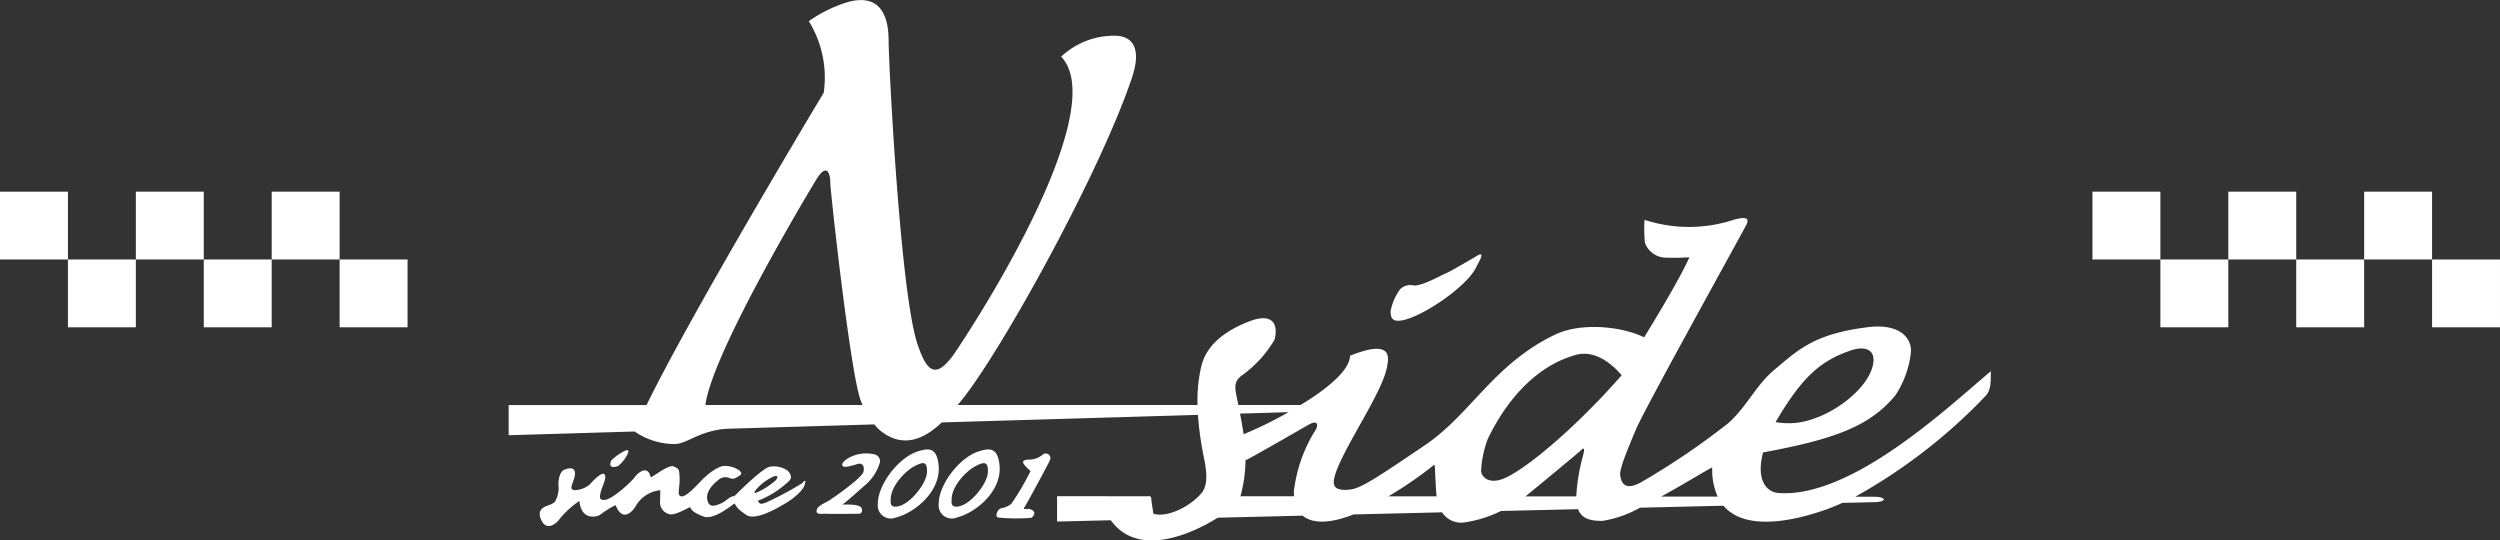<svg id="グループ_1476" data-name="グループ 1476" xmlns="http://www.w3.org/2000/svg" xmlns:xlink="http://www.w3.org/1999/xlink" width="277.544" height="60" viewBox="0 0 277.544 60">
  <rect x="0" y="0" width="277.544" height="60" fill="#333333" stroke="none"/>
  <defs>
    <clipPath id="clip-path">
      <rect id="長方形_1262" data-name="長方形 1262" width="277.544" height="60" fill="#fff"/>
    </clipPath>
  </defs>
  <rect id="長方形_1250" data-name="長方形 1250" width="7.541" height="7.528" transform="translate(0 21.28)" fill="#fff"/>
  <rect id="長方形_1251" data-name="長方形 1251" width="7.541" height="7.529" transform="translate(7.541 28.807)" fill="#fff"/>
  <rect id="長方形_1252" data-name="長方形 1252" width="7.541" height="7.528" transform="translate(15.082 21.279)" fill="#fff"/>
  <rect id="長方形_1253" data-name="長方形 1253" width="7.541" height="7.529" transform="translate(22.622 28.807)" fill="#fff"/>
  <rect id="長方形_1254" data-name="長方形 1254" width="7.541" height="7.528" transform="translate(30.163 21.279)" fill="#fff"/>
  <rect id="長方形_1255" data-name="長方形 1255" width="7.541" height="7.529" transform="translate(37.704 28.807)" fill="#fff"/>
  <rect id="長方形_1256" data-name="長方形 1256" width="7.541" height="7.528" transform="translate(232.3 21.279)" fill="#fff"/>
  <rect id="長方形_1257" data-name="長方形 1257" width="7.54" height="7.529" transform="translate(239.841 28.807)" fill="#fff"/>
  <rect id="長方形_1258" data-name="長方形 1258" width="7.54" height="7.528" transform="translate(247.381 21.279)" fill="#fff"/>
  <rect id="長方形_1259" data-name="長方形 1259" width="7.541" height="7.529" transform="translate(254.922 28.807)" fill="#fff"/>
  <rect id="長方形_1260" data-name="長方形 1260" width="7.541" height="7.528" transform="translate(262.462 21.279)" fill="#fff"/>
  <rect id="長方形_1261" data-name="長方形 1261" width="7.54" height="7.528" transform="translate(270.003 28.808)" fill="#fff"/>
  <g id="グループ_1471" data-name="グループ 1471">
    <g id="グループ_1470" data-name="グループ 1470" clip-path="url(#clip-path)">
      <path id="パス_34" data-name="パス 34" d="M138.517,103.219A5.981,5.981,0,0,1,140,102.164c.322-.153.567-.138.291.413a3.971,3.971,0,0,1-.965,1.224c-.1.086-1.272.491-.812-.581" transform="translate(-70.651 -52.106)" fill="#fff"/>
      <path id="パス_35" data-name="パス 35" d="M151.567,107.55a36.138,36.138,0,0,1-3.984,2.142c-.889.367-.766,0-1.011-.153A10.513,10.513,0,0,0,150.1,107.3c.368-.367.122-.8-.153-1.1a2.653,2.653,0,0,0-1.993-.459c-.8.122-3.493,2.815-3.953,3.274-.429-.061-.969.589-1.471.8-.521.214-1.348.612-1.532-.428s.889-1.9,1.226-2.172a1.171,1.171,0,0,1,1.257-.214c.46.214.735-.061,1.1-.275s.122-.459-.123-.643a2.957,2.957,0,0,0-1.44-.428c-.7-.061-1.749.757-2.268,1.224-.613.551-2.084,2.356-2.7,2.142-.438-.153-.092-.887-.123-2.019s-.153-1.04-.643-1.285-1.87.826-2.513,1.194c-.153-.061-.061-.459-.46-.7s-1.042.245-1.379.7c-.469.637-2.48,2.425-3.28,2.509-.582.061-.644-.153-.491-.826s.8-1.775.368-2.05c-.279-.179-1.226.734-1.533,1.132a2.829,2.829,0,0,1-1.716.673c-.735-.067-.153-.765,0-1.56.22-1.144-.735-.918-1.226-.673s-.653,1.351-.552,1.958a3.16,3.16,0,0,1-.368,1.469c-.184.336-.766.459-1.165.642s-.889.643-.306,1.652,1.563.184,1.808-.122a9.939,9.939,0,0,1,2.329-2.172c.214,2.2,1.9,1.775,2.268,1.56a10.592,10.592,0,0,1,1.747-1.1c.889,2.2,2.118.307,2.176.214a3.564,3.564,0,0,1,2.789-1.867c0,.306,0,.673-.031,1.407a1.355,1.355,0,0,0,1.042,1.255c.473.168,1.778-.52,2.3-.8.184.551,1.011.887,1.532,1.071.964.34,2.61-.864,3.4-1.469.276.428.245.551,1.318,1.285s3.861-1.009,4.474-1.377,1.778-1.255,1.992-1.958-.061-.459-.245-.214m-5.179.78a5.367,5.367,0,0,1,2.084-1.545c.308-.067.453.073.122.474a8.322,8.322,0,0,1-2.038,1.316c-.506.23-.276-.061-.168-.245" transform="translate(-62.478 -53.928)" fill="#fff"/>
      <path id="パス_36" data-name="パス 36" d="M188.543,104.289a8.847,8.847,0,0,0,1.185-.306c.285-.1.839-.016.654.857-.143.673-3.31,2.876-3.82,3.2s-1.389.592-1.389,1.183c0,.448.776.245,1.022.285s3.33,0,3.678,0,.438-.407.265-.673c-.265-.408-1.614-.347-2.084-.347.613-.469,1.879-1.591,2.391-2.06a5.3,5.3,0,0,0,1.737-2.53.774.774,0,0,0-.491-.959,4,4,0,0,0-2.942.367c-1.023.583-.851,1.088-.2.979" transform="translate(-94.52 -52.473)" fill="#fff"/>
      <path id="パス_37" data-name="パス 37" d="M205.811,103.619c-.216-1.94-1.112-1.875-2.39-1.448-2.078.691-4.352,3.664-4.352,5.773a1.456,1.456,0,0,0,2.023,1.53c2.046-.511,5.048-2.9,4.719-5.855m-1.287.857c-.056,1.219-1.851,3.531-3.249,3.774-.939.164-.776-.52-.776-.755,0-1.57,1.716-3.264,2.718-3.753.811-.4,1.369-.591,1.308.734" transform="translate(-101.614 -52.028)" fill="#fff"/>
      <path id="パス_38" data-name="パス 38" d="M219.625,103.619c-.216-1.94-1.112-1.875-2.391-1.448-2.077.691-4.352,3.664-4.352,5.773a1.456,1.456,0,0,0,2.022,1.53c2.047-.511,5.049-2.9,4.72-5.855m-1.287.857c-.056,1.219-1.851,3.531-3.249,3.774-.94.164-.776-.52-.776-.755,0-1.57,1.716-3.264,2.718-3.753.811-.4,1.369-.591,1.308.734" transform="translate(-108.665 -52.028)" fill="#fff"/>
      <path id="パス_39" data-name="パス 39" d="M231.126,102.955a2.3,2.3,0,0,1-1.573.571c-.225,0-.654.061-.633.306s.695.857.838.959a28.268,28.268,0,0,1-2.145,3.651,2.45,2.45,0,0,1-1.175.5c-.36.138-.712.951-.245,1.025a22.412,22.412,0,0,0,3.632.031c.245-.143.531-.586.184-.811a.973.973,0,0,0-.74-.174c-.317.021-.312-.046-.148-.27s2.621-4.748,2.763-5.115a.516.516,0,0,0-.756-.673" transform="translate(-115.344 -52.505)" fill="#fff"/>
      <path id="パス_40" data-name="パス 40" d="M260.482,112.438c-.015.013-.04.029-.058.042h.194a.224.224,0,0,0-.136-.043" transform="translate(-132.932 -57.393)" fill="#fff"/>
      <path id="パス_41" data-name="パス 41" d="M316.4,61.55A6.008,6.008,0,0,0,315.337,64c.041.327-.082,1.224,1.185,1.02,2.384-.384,7.26-3.8,8.254-5.793.286-.571,1.164-1.979.224-1.428s-3.146,1.856-3.514,1.978c-.32.106-2.718,1.489-3.6,1.346a1.626,1.626,0,0,0-1.491.428" transform="translate(-160.961 -29.438)" fill="#fff"/>
      <path id="パス_42" data-name="パス 42" d="M256.284,54.729c-1.07-.083-2.533-1.159-1.675-4.5,7.682-1.428,11.809-2.815,14.71-6.364a10.773,10.773,0,0,0,1.716-4.855c.042-1.624-1.43-3.1-4.74-2.693-5.952.733-7.715,2.459-10.379,4.691-2.146,1.8-3.023,4.039-5.148,5.956a82.372,82.372,0,0,1-9.685,6.568c-1.839,1.02-2.206.041-2.329-.734s.981-3.264,1.715-5.059c.88-2.149,11.2-20.724,12.258-22.723.6-1.131-.659-.791-1.266-.653a15.864,15.864,0,0,1-10.011.041,17.649,17.649,0,0,0,.041,2.529A2.5,2.5,0,0,0,243.7,28.6a26.9,26.9,0,0,0,2.738-.041c-1.308,2.9-4.617,8.2-5.026,8.893-2.337-1.168-6.925-1.74-9.93-.285-6.823,3.3-9.275,8.771-14.383,12.239-6.591,4.475-7.421,4.936-8.769,4.977-1.591.048-1.5-.8-1.2-1.754.94-2.978,5.19-9.016,5.721-11.831.185-.98.776-3.263-4.086-1.305-.059,1.691-2.693,3.762-5.483,5.466h-6.922c-.1-.507-.183-.89-.212-1.04-.184-.948-.258-1.578.552-2.2a12.912,12.912,0,0,0,3.678-4.008c.4-1.5-.029-3.088-2.758-2.05-2.555.972-4.752,2.515-5.363,4.957a16.532,16.532,0,0,0-.427,4.345H165.19c.054-.064.107-.126.157-.184,4.106-4.773,15.475-25.121,19.185-36.1,1.473-4.36-.939-4.712-1.839-4.712a8.559,8.559,0,0,0-6.006,2.325c4.842,5.018-5.394,23.254-11.646,32.648-2.35,3.531-3.313,2.146-4.29-.7-1.931-5.63-3.218-31.362-3.218-33.687,0-4.623-2.47-4.945-4.659-4.284a15.152,15.152,0,0,0-4.2,2.081,11.9,11.9,0,0,1,1.655,7.945s-14.555,24.185-19.672,34.677H115.352v3.345l13.984-.412a7.862,7.862,0,0,0,4.526,1.391c1.389-.081,2.8-1.55,5.839-1.7l16.257-.479a4.455,4.455,0,0,0,.623.666c2.685,2.178,5.115.766,6.85-.887l28.444-.838a34.715,34.715,0,0,0,.624,4.54c.306,1.53.591,3.167-.245,4.161-.1.115-.2.226-.311.337-1.357,1.366-3.66,2.381-5.021,1.927,0,0-.156-1.057-.2-1.361-.024-.174,0-.464-.155-.569h-.194l-10.137-.006V57.9l5.965-.143c3.179,4.429,9.586,1.169,11.869-.284l9.434-.226c1.531,1.3,4.355.306,4.808.165.254-.079.532-.184.819-.3l9.845-.235A2.507,2.507,0,0,0,221.429,58a13.406,13.406,0,0,0,4.085-1.273l8.561-.2c.364.973,1.239,1.338,2.759,1.293a12.618,12.618,0,0,0,4.116-1.457l9.264-.221c2.758,3.268,9.311,1.166,11.423.413.591-.211,1.187-.456,1.783-.724,2.111-.049,3.341-.077,3.422-.077,1.553,0,1.584-.61,0-.61h-1.995A60.823,60.823,0,0,0,279.33,43.942c.671-.726.531-1.795.572-2.733-4.453,3.712-15.4,14.156-23.619,13.52m8.173-15.855c1.381-.452,2.716-.154,2.36,1.621-.556,2.773-4.873,6.058-8.581,6.456A8.382,8.382,0,0,1,256,46.86c2.82-4.773,4.812-6.793,8.459-7.986M137.193,44.963c.767-6,12.263-24.959,12.32-25.049,1.154-1.846,1.552-.734,1.552.49,0,.731,2.206,20.949,3.371,24.07.059.158.129.322.206.49Zm64.736.794a43,43,0,0,1-4.983,2.449c-.119-.776-.264-1.581-.4-2.29Zm3.043,1.914a16.4,16.4,0,0,0-2.452,6.9c0,.187.01.359.024.527l-5.953,0a15.583,15.583,0,0,0,.561-4c.658-.269,7.058-3.995,7.237-4.069.95-.4.74.373.583.642m8.045,7.433a44.469,44.469,0,0,0,4.826-3.3c.278-.23.328-.265.337.1.01.342.1,1.924.122,2.417a7.82,7.82,0,0,0,.07.782l-5.356,0m21.605-4.5a21.312,21.312,0,0,0-.747,4.509l-5.643,0c1.121-.907,5.84-4.813,6.054-5.025.552-.55.522-.242.336.52m-8.846,2.539c-1.733.669-2.427-.31-2.468-.841a11.7,11.7,0,0,1,.735-3.549c1.924-4.036,5.151-8.037,9.725-9.342,2.416-.689,4.413,1.387,5.149,2.244-5.516,6.283-10.985,10.655-13.142,11.488m17.539,1.976C246,53.651,248.5,52.088,248.97,51.9a7.352,7.352,0,0,0,.6,3.229l-6.258,0" transform="translate(-58.881 0)" fill="#fff"/>
    </g>
  </g>
</svg>
